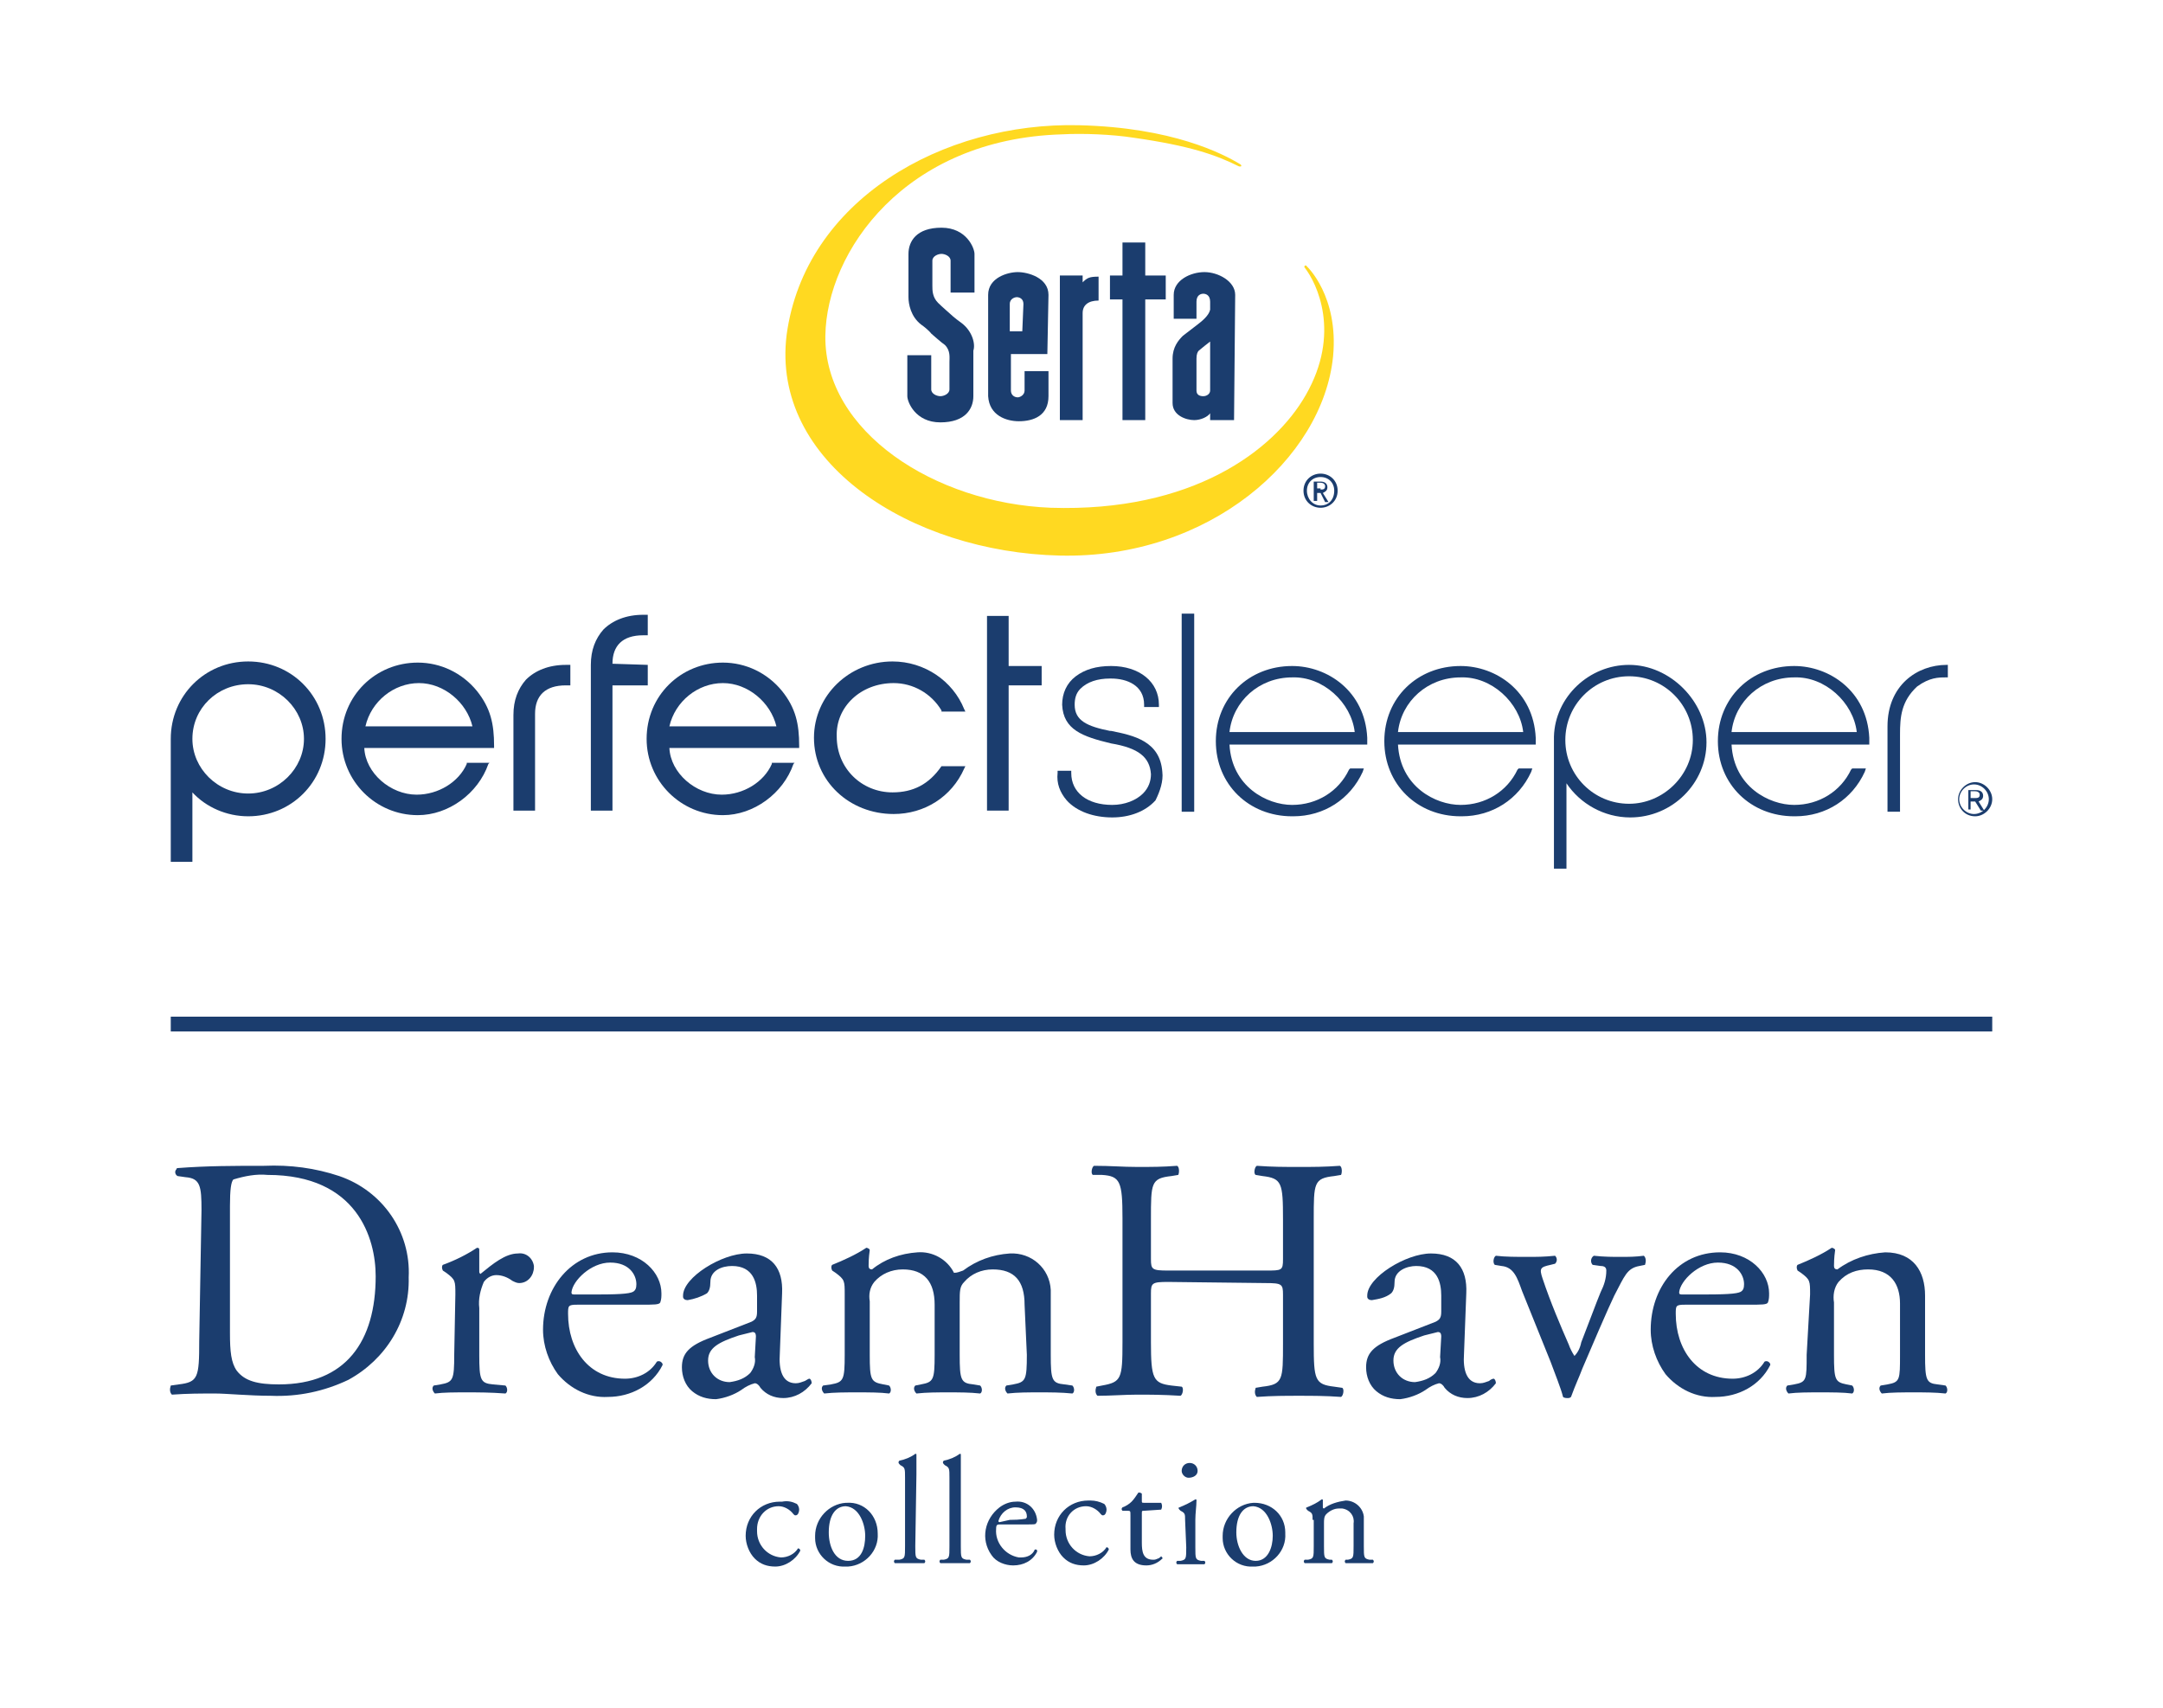 <?xml version="1.0" encoding="utf-8"?>
<!-- Generator: Adobe Illustrator 21.1.0, SVG Export Plug-In . SVG Version: 6.00 Build 0)  -->
<svg version="1.1" id="Layer_1" xmlns="http://www.w3.org/2000/svg" xmlns:xlink="http://www.w3.org/1999/xlink" x="0px" y="0px"
	 viewBox="0 0 190 150" style="enable-background:new 0 0 190 150;" xml:space="preserve">
<style type="text/css">
	.st0{fill:none;}
	.st1{fill:#FFD921;}
	.st2{fill:#1B3D6E;}
</style>
<title>Beautyrest_Black_Color</title>
<g>
	<g>
		<rect x="39.4" y="-7.1" class="st0" width="110.2" height="87"/>
		<g>
			<path class="st1" d="M114.8,23.4c-0.1-0.2-0.3,0-0.2,0.1c1.1,1.4,3.2,5.8,0.1,11.2c-2.8,4.9-10,10.3-22.4,9.9
				c-10.2-0.4-19.9-6.7-19.8-15.1c0.1-7.4,7-17.3,20.8-17.7c1.8-0.1,4.4,0,6.3,0.3c4.9,0.7,7.2,1.5,9.2,2.5c0.3,0.1,0.3-0.1,0.1-0.2
				c-1.5-0.9-5.9-3.2-14.1-3.4c-12-0.3-24.1,6.6-25.7,18.4c-1.4,11.2,10.9,19.1,24,19.4s23.1-8.5,24-17.5
				C117.6,26,114.8,23.4,114.8,23.4"/>
			<path class="st2" d="M84.5,28.4c-0.7-0.5-1-0.8-1-0.8l0,0c0,0-0.8-0.7-1.1-1c-0.5-0.5-0.5-1.1-0.5-1.5v-2.2
				c0-0.4,0.5-0.6,0.8-0.6s0.8,0.2,0.8,0.6v2.8h2.1v-3.4c0-0.5-0.7-2.3-2.9-2.3c-2.2,0-2.9,1.2-2.9,2.3v3.8c0,0.6,0.2,1.7,1.1,2.4
				c0.7,0.5,0.9,0.8,0.9,0.8l0,0c0,0,0.9,0.8,1.2,1c0.5,0.5,0.4,1.1,0.4,1.5s0,2,0,2.4s-0.5,0.6-0.8,0.6s-0.8-0.2-0.8-0.6v-3h-2.1
				c0,0,0,3,0,3.6c0,0.5,0.7,2.3,2.9,2.3c2.2,0,2.9-1.2,2.9-2.3c0-1,0-3.4,0-4C85.7,30.2,85.4,29.1,84.5,28.4z"/>
			<path class="st2" d="M95.1,36.9h-2V24.2h2v0.6c0.4-0.4,0.6-0.5,1.4-0.5v2.1c-0.9,0-1.4,0.4-1.4,1.1V36.9z"/>
		</g>
		<polygon class="st2" points="100.6,36.9 98.6,36.9 98.6,26.3 97.5,26.3 97.5,24.2 98.6,24.2 98.6,21.3 100.6,21.3 100.6,24.2 
			102.4,24.2 102.4,26.3 100.6,26.3 		"/>
		<g>
			<path class="st2" d="M108.4,36.9h-2.1c0,0,0-0.7,0-0.6c-0.2,0.3-0.8,0.6-1.4,0.6c-0.7,0-1.9-0.4-1.9-1.5s0-2.9,0-3.9
				s0.5-1.6,0.9-2c0.4-0.3,0.9-0.7,1.3-1s1-0.8,1.1-1.3c0-0.5,0-0.3,0-0.7c0-0.6-0.4-0.7-0.6-0.7s-0.6,0.1-0.6,0.7V28h-2v-2.1
				c0-1.3,1.5-2,2.7-2s2.7,0.8,2.7,2L108.4,36.9L108.4,36.9z M105.3,30.8c-0.1,0.1-0.2,0.3-0.2,0.7c0,0.4,0,2.4,0,2.8
				s0.3,0.5,0.6,0.5c0.3,0,0.6-0.2,0.6-0.5V30C106.3,30,105.4,30.7,105.3,30.8"/>
			<path class="st2" d="M92,31.1h-3.2v3.2c0,0.4,0.3,0.6,0.6,0.6c0.2,0,0.6-0.2,0.6-0.6v-1.7h2.1v2.2c0,1.7-1.3,2.2-2.6,2.2
				c-1.1,0-2.6-0.5-2.7-2.2c0-1.7,0-7.5,0-8.9c0-1.5,1.7-2,2.6-2s2.7,0.5,2.7,2L92,31.1L92,31.1z M89.9,26.7c0-0.5-0.4-0.6-0.6-0.6
				c-0.1,0-0.6,0.1-0.6,0.6v2.4h1.1L89.9,26.7L89.9,26.7z"/>
			<path class="st2" d="M114.5,43.1c0-0.9,0.7-1.5,1.5-1.5s1.5,0.6,1.5,1.5s-0.7,1.5-1.5,1.5S114.5,44,114.5,43.1 M116,44.4
				c0.7,0,1.2-0.5,1.2-1.3c0-0.7-0.5-1.2-1.2-1.2s-1.2,0.5-1.2,1.2C114.8,43.8,115.3,44.4,116,44.4 M115.7,44h-0.3v-1.7h0.6
				c0.4,0,0.6,0.2,0.6,0.5s-0.2,0.4-0.4,0.5l0.5,0.8h-0.3l-0.4-0.8h-0.3L115.7,44L115.7,44z M116,43c0.2,0,0.4,0,0.4-0.3
				c0-0.2-0.2-0.3-0.4-0.3h-0.3v0.5h0.3V43z"/>
			<path class="st2" d="M175,70.2c0,0.8-0.7,1.5-1.5,1.5c-0.9,0-1.5-0.7-1.5-1.5s0.7-1.5,1.5-1.5S175,69.4,175,70.2 M172.1,70.2
				c0,0.7,0.6,1.3,1.3,1.3s1.3-0.6,1.3-1.3c0-0.7-0.6-1.3-1.3-1.3S172.1,69.5,172.1,70.2 M173.1,71.1h-0.2v-1.7h0.7
				c0.4,0,0.6,0.2,0.6,0.5s-0.2,0.4-0.4,0.5l0.5,0.8H174l-0.5-0.8h-0.4V71.1z M173.4,70.1c0.3,0,0.5,0,0.5-0.3
				c0-0.2-0.2-0.3-0.4-0.3h-0.4v0.6C173.1,70.1,173.4,70.1,173.4,70.1z"/>
			<path class="st2" d="M41.5,63.8h-9.4c0.5-2.2,2.5-3.8,4.7-3.8S41,61.7,41.5,63.8 M43.4,65.5c0-1.9-0.3-3.3-1.5-4.8
				c-1.3-1.6-3.2-2.5-5.2-2.5c-3.7,0-6.7,2.9-6.7,6.7c0,3.7,3,6.7,6.7,6.7c2.7,0,5.3-1.9,6.2-4.5L43,67h-2v0.1
				c-0.7,1.6-2.5,2.7-4.4,2.7c-2.3,0-4.5-1.9-4.6-4.1h11.4L43.4,65.5z"/>
			<path class="st2" d="M53.8,58.3c0-1.6,0.9-2.5,2.7-2.5h0.4V54h-0.4c-1.5,0-2.7,0.5-3.5,1.3c-0.7,0.8-1.1,1.8-1.1,3.1v1.8v11h1.9
				v-11h3.1v-1.8L53.8,58.3C53.8,58.4,53.8,58.3,53.8,58.3z"/>
			<path class="st2" d="M47,62.7c0-1.6,0.9-2.5,2.7-2.5h0.4v-1.8h-0.4c-1.5,0-2.7,0.5-3.5,1.3c-0.7,0.8-1.1,1.8-1.1,3.1v1.8v6.6H47
				v-6.6V62.7L47,62.7z"/>
			<path class="st2" d="M68.2,63.8h-9.4c0.5-2.2,2.5-3.8,4.7-3.8C65.7,60,67.7,61.7,68.2,63.8 M70.2,65.5c0-1.9-0.3-3.3-1.5-4.8
				c-1.3-1.6-3.2-2.5-5.2-2.5c-3.7,0-6.7,2.9-6.7,6.7c0,3.7,3,6.7,6.7,6.7c2.7,0,5.3-1.9,6.2-4.5l0.1-0.1h-2v0.1
				c-0.7,1.6-2.5,2.7-4.4,2.7c-2.3,0-4.5-1.9-4.6-4.1h11.4V65.5z"/>
			<path class="st2" d="M78.5,60c1.7,0,3.3,0.9,4.2,2.4v0.1h2.1l-0.1-0.2c-1-2.5-3.5-4.2-6.3-4.2c-3.8,0-6.9,3-6.9,6.7
				c0,3.8,3.1,6.7,7,6.7c2.7,0,5.1-1.5,6.2-4l0.1-0.2h-2.1l0,0c-1.1,1.6-2.5,2.3-4.3,2.3c-2.7,0-4.9-2.1-4.9-4.9
				C73.4,62.1,75.6,60,78.5,60"/>
		</g>
		<polygon class="st2" points="88.6,58.5 88.6,54.1 86.7,54.1 86.7,58.5 86.7,60.2 86.7,71.2 88.6,71.2 88.6,60.2 91.5,60.2 
			91.5,58.5 		"/>
		<g>
			<path class="st2" d="M21.8,69.7c-2.7,0-4.9-2.2-4.9-4.8c0-2.7,2.2-4.8,4.9-4.8s4.9,2.2,4.9,4.8C26.7,67.5,24.5,69.7,21.8,69.7
				 M21.8,58.1c-3.8,0-6.8,3-6.8,6.8v10.8h1.9v-6.1c1.2,1.3,3,2.1,4.9,2.1c3.8,0,6.8-3,6.8-6.8C28.6,61.1,25.6,58.1,21.8,58.1"/>
			<path class="st2" d="M102.1,67.8c-0.2-2.7-2.5-3.2-4.5-3.6h-0.1c-2-0.4-3.1-0.9-3.1-2.3c0-0.5,0.1-1,0.5-1.4
				c0.6-0.6,1.5-0.9,2.6-0.9h0.1c1.4,0,2.9,0.6,2.9,2.3v0.2h1.3v-0.2c0-2-1.7-3.4-4.2-3.4c-1.3,0-2.3,0.3-3.1,0.9
				c-0.8,0.6-1.2,1.5-1.2,2.5c0.1,2.2,1.8,2.8,4.3,3.4c2.4,0.4,3.4,1.2,3.5,2.7c0,0.6-0.2,1.2-0.7,1.7c-0.6,0.6-1.6,1-2.7,1
				c-2.2,0-3.6-1.1-3.6-2.8v-0.2h-1.2v0.2c-0.1,0.9,0.2,1.7,0.8,2.4c0.9,1,2.4,1.5,4,1.5c1.5,0,2.9-0.5,3.8-1.5
				C101.9,69.5,102.2,68.6,102.1,67.8"/>
		</g>
		<rect x="103.8" y="53.9" class="st2" width="1.1" height="17.4"/>
		<g>
			<path class="st2" d="M108,64.3c0.3-2.7,2.6-4.8,5.5-4.8c2.7-0.1,5.2,2.2,5.5,4.8H108z M120.1,64.8c-0.2-4.1-3.5-6.3-6.6-6.3
				c-3.8,0-6.7,2.8-6.7,6.6l0,0c0,3.8,2.9,6.6,6.7,6.6h0.1c2.7,0,5-1.5,6.1-3.9l0.1-0.3h-1.2l-0.1,0.1c-0.9,1.9-2.8,3.1-5,3.1l0,0
				c-2.2,0-5.3-1.6-5.5-5.3h12.1V64.8z"/>
			<path class="st2" d="M122.8,64.3c0.3-2.7,2.6-4.8,5.5-4.8c2.7-0.1,5.2,2.2,5.5,4.8H122.8z M134.9,64.8c-0.2-4.1-3.5-6.3-6.6-6.3
				c-3.8,0-6.7,2.8-6.7,6.6l0,0c0,3.8,2.9,6.6,6.7,6.6h0.1c2.7,0,5-1.5,6.1-3.9l0.1-0.3h-1.2l-0.1,0.1c-0.9,1.9-2.8,3.1-5,3.1l0,0
				c-2.2,0-5.3-1.6-5.5-5.3h12.1L134.9,64.8z"/>
			<path class="st2" d="M152.1,64.3c0.3-2.7,2.6-4.8,5.5-4.8c2.7-0.1,5.2,2.2,5.5,4.8H152.1z M164.2,64.8c-0.2-4.1-3.5-6.3-6.6-6.3
				c-3.8,0-6.7,2.8-6.7,6.6l0,0c0,3.8,2.9,6.6,6.7,6.6h0.1c2.7,0,5-1.5,6.1-3.9l0.1-0.3h-1.2l-0.1,0.1c-0.9,1.9-2.8,3.1-5,3.1l0,0
				c-2.2,0-5.3-1.6-5.5-5.3h12.1L164.2,64.8z"/>
			<path class="st2" d="M171,58.4c-2.6,0-5.2,1.8-5.2,5.4v7.5h1.1v-6.8c0-1.5,0.1-2.9,1.5-4.2c1.1-0.8,1.9-0.8,2.5-0.8h0.2v-1.1H171
				z"/>
			<path class="st2" d="M143.1,70.6c-3.1,0-5.6-2.5-5.6-5.6c0-3.1,2.5-5.6,5.6-5.6s5.6,2.5,5.6,5.6
				C148.7,68.1,146.1,70.6,143.1,70.6 M143.1,58.4c-3.5,0-6.5,2.8-6.6,6.3l0,0v11.6h1.1v-7.5c1.2,1.8,3.3,3,5.6,3
				c3.7,0,6.7-3,6.7-6.6C149.9,61.6,146.7,58.4,143.1,58.4"/>
		</g>
	</g>
	<path class="st2" d="M20.2,117.1c0,1.6,0.1,2.6,0.6,3.3c0.7,0.9,1.8,1.2,3.7,1.2c5.9,0,8.5-3.8,8.5-9.5c0-3.3-1.6-8.9-9.5-8.9
		c-1-0.1-2,0.1-3,0.4c-0.2,0.2-0.3,0.9-0.3,2.3L20.2,117.1L20.2,117.1z M17.7,106.3c0-2.1-0.1-2.8-1.4-2.9l-0.7-0.1
		c-0.2-0.1-0.3-0.4-0.1-0.6c0-0.1,0.1-0.1,0.1-0.1c2.6-0.2,5-0.2,7.6-0.2c2.3-0.1,4.5,0.2,6.6,0.9c3.8,1.3,6.3,4.9,6.1,8.9
		c0.1,3.8-2,7.2-5.3,9c-2.1,1-4.4,1.5-6.8,1.4c-1.9,0-3.9-0.2-4.9-0.2c-1.3,0-2.4,0-3.8,0.1c-0.2-0.2-0.2-0.5-0.1-0.8l0.7-0.1
		c1.7-0.2,1.8-0.6,1.8-3.8L17.7,106.3L17.7,106.3z"/>
	<path class="st2" d="M40,113.7c0-1.2,0-1.3-0.8-1.9l-0.3-0.2c-0.1-0.2-0.1-0.4,0-0.5c1.1-0.4,2.1-0.9,3-1.5c0.2,0,0.2,0.1,0.2,0.2
		v1.8c0,0.2,0,0.2,0.1,0.3c1.1-0.9,2.2-1.8,3.3-1.8c0.7-0.1,1.3,0.4,1.4,1.1c0,0,0,0.1,0,0.1c0,0.7-0.5,1.4-1.3,1.4c0,0,0,0,0,0
		c-0.2,0-0.4-0.1-0.6-0.2c-0.4-0.3-0.9-0.5-1.4-0.5c-0.4,0-0.8,0.2-1.1,0.6c-0.3,0.7-0.5,1.5-0.4,2.3v4.1c0,2.2,0.1,2.5,1.2,2.6
		l1.1,0.1c0.2,0.2,0.2,0.6,0,0.7c0,0,0,0,0,0c-1.4-0.1-2.3-0.1-3.4-0.1s-2,0-2.8,0.1c-0.2-0.2-0.3-0.5-0.1-0.7c0,0,0,0,0,0l0.6-0.1
		c1.1-0.2,1.2-0.4,1.2-2.6L40,113.7L40,113.7z"/>
	<path class="st2" d="M52.6,113.7c2.2,0,2.9-0.1,3.1-0.3c0.1-0.1,0.2-0.2,0.2-0.6c0-0.8-0.6-1.9-2.3-1.9s-3.3,1.6-3.4,2.6
		c0,0.1,0,0.2,0.2,0.2L52.6,113.7z M50.7,114.6c-0.8,0-0.8,0.1-0.8,0.8c0,3.1,1.8,5.7,5,5.7c1.1,0,2.2-0.5,2.8-1.5
		c0.2-0.1,0.4,0,0.5,0.2c0,0,0,0.1,0,0.1c-0.9,1.8-2.8,2.8-4.8,2.8c-1.7,0.1-3.3-0.7-4.4-2c-0.8-1.1-1.3-2.5-1.3-3.9
		c0-3.7,2.5-6.8,6.1-6.8c2.6,0,4.3,1.8,4.3,3.6c0,0.3,0,0.5-0.1,0.8c-0.1,0.2-0.5,0.2-1.8,0.2L50.7,114.6z"/>
	<path class="st2" d="M64.1,121.4c0.7-0.1,1.3-0.3,1.8-0.8c0.3-0.4,0.5-0.9,0.4-1.4l0.1-1.8c0-0.3-0.1-0.4-0.3-0.4
		c-0.4,0.1-0.8,0.2-1.2,0.3c-1.8,0.6-2.7,1.1-2.7,2.2C62.2,120.6,63,121.4,64.1,121.4C64,121.4,64.1,121.4,64.1,121.4z M66,116.1
		c0.4-0.2,0.5-0.4,0.5-0.9v-1.4c0-1.1-0.3-2.6-2.2-2.6c-0.9,0-1.9,0.4-1.9,1.4c0,0.5-0.1,0.8-0.3,1c-0.5,0.3-1.1,0.5-1.7,0.6
		c-0.2,0-0.4-0.1-0.4-0.3c0,0,0-0.1,0-0.1c0-1.6,3.4-3.7,5.6-3.7c2.2,0,3.2,1.3,3.1,3.5l-0.2,5.3c-0.1,1.4,0.2,2.6,1.4,2.6
		c0.3,0,0.5-0.1,0.8-0.2c0.2-0.1,0.3-0.2,0.4-0.2s0.2,0.2,0.2,0.4c-0.6,0.8-1.5,1.3-2.5,1.3c-0.8,0-1.5-0.3-2-0.9
		c-0.1-0.2-0.3-0.4-0.5-0.4c-0.4,0.1-0.8,0.3-1.2,0.6c-0.6,0.4-1.4,0.7-2.2,0.8c-0.8,0-1.5-0.2-2.1-0.7c-0.6-0.5-0.9-1.3-0.9-2.1
		c0-1.2,0.6-1.9,2.5-2.6L66,116.1L66,116.1z"/>
	<path class="st2" d="M90,114.6c0-2.1-0.9-3.1-2.8-3.1c-1,0-1.9,0.4-2.5,1.1c-0.4,0.4-0.4,0.8-0.4,1.8v4.6c0,2.2,0.1,2.5,1.2,2.6
		l0.6,0.1c0.2,0.2,0.2,0.6,0,0.7c0,0,0,0,0,0c-0.9-0.1-1.8-0.1-2.8-0.1s-1.9,0-2.8,0.1c-0.2-0.2-0.3-0.5-0.1-0.7c0,0,0,0,0,0
		l0.5-0.1c1.1-0.2,1.2-0.4,1.2-2.6v-4.4c0-2-0.9-3.1-2.8-3.1c-1,0-1.9,0.4-2.5,1.1c-0.4,0.5-0.5,1.1-0.4,1.7v4.7
		c0,2.2,0.1,2.4,1.2,2.6l0.5,0.1c0.2,0.2,0.2,0.6,0,0.7c0,0,0,0,0,0c-0.8-0.1-1.7-0.1-2.8-0.1s-2,0-2.9,0.1
		c-0.2-0.2-0.3-0.5-0.1-0.7c0,0,0,0,0,0l0.7-0.1c1.1-0.2,1.2-0.4,1.2-2.6v-5.3c0-1.2,0-1.3-0.8-1.9l-0.3-0.2c-0.1-0.2-0.1-0.4,0-0.5
		c1-0.4,2.1-0.9,3-1.5c0.1,0,0.3,0.1,0.3,0.2c-0.1,0.7-0.1,1.2-0.1,1.4c0,0.2,0.1,0.3,0.3,0.3c0,0,0,0,0,0c1.1-0.9,2.5-1.4,4-1.5
		c1.3-0.1,2.6,0.6,3.2,1.8c0.3,0,0.5-0.1,0.8-0.2c1.2-0.9,2.6-1.4,4.1-1.5c1.9-0.1,3.5,1.3,3.6,3.2c0,0.2,0,0.4,0,0.5v5.2
		c0,2.2,0.1,2.5,1.2,2.6l0.7,0.1c0.2,0.2,0.2,0.6,0,0.7c0,0,0,0,0,0c-1-0.1-1.9-0.1-2.9-0.1s-1.9,0-2.8,0.1
		c-0.2-0.2-0.3-0.5-0.1-0.7c0,0,0,0,0,0l0.6-0.1c1.1-0.2,1.2-0.4,1.2-2.6L90,114.6L90,114.6z"/>
	<path class="st2" d="M102.6,112.6c-1.4,0-1.5,0.1-1.5,1v4.3c0,3.2,0.2,3.6,1.8,3.8l0.9,0.1c0.2,0.1,0.1,0.7-0.1,0.8
		c-1.6-0.1-2.7-0.1-3.8-0.1s-2.3,0.1-3.5,0.1c-0.2-0.2-0.2-0.5-0.1-0.8l0.5-0.1c1.7-0.3,1.8-0.6,1.8-3.8v-10.9
		c0-3.2-0.2-3.7-1.8-3.8l-0.8,0c-0.2-0.1-0.1-0.7,0.1-0.8c1.5,0,2.5,0.1,3.8,0.1s2.2,0,3.5-0.1c0.2,0.1,0.2,0.6,0.1,0.8l-0.6,0.1
		c-1.8,0.2-1.8,0.6-1.8,3.8v3.5c0,0.9,0.1,1,1.5,1h8.6c1.4,0,1.5,0,1.5-1v-3.5c0-3.2-0.1-3.6-1.8-3.8l-0.6-0.1
		c-0.2-0.1-0.1-0.7,0.1-0.8c1.4,0.1,2.4,0.1,3.7,0.1s2.2,0,3.6-0.1c0.2,0.1,0.2,0.6,0.1,0.8l-0.6,0.1c-1.8,0.2-1.8,0.6-1.8,3.8v10.9
		c0,3.2,0.1,3.6,1.8,3.8l0.7,0.1c0.2,0.1,0.1,0.7-0.1,0.8c-1.4-0.1-2.5-0.1-3.7-0.1s-2.3,0-3.7,0.1c-0.2-0.2-0.2-0.5-0.1-0.8
		l0.6-0.1c1.8-0.2,1.8-0.6,1.8-3.8v-4.3c0-0.9-0.1-1-1.5-1L102.6,112.6z"/>
	<path class="st2" d="M124.3,121.4c0.7-0.1,1.3-0.3,1.8-0.8c0.3-0.4,0.5-0.9,0.4-1.4l0.1-1.8c0-0.3-0.1-0.4-0.3-0.4
		c-0.4,0.1-0.8,0.2-1.2,0.3c-1.8,0.6-2.7,1.1-2.7,2.2C122.4,120.6,123.2,121.4,124.3,121.4C124.2,121.4,124.2,121.4,124.3,121.4z
		 M126.1,116.1c0.4-0.2,0.5-0.4,0.5-0.9v-1.4c0-1.1-0.3-2.6-2.2-2.6c-0.8,0-1.9,0.4-1.9,1.4c0,0.5-0.1,0.8-0.3,1
		c-0.5,0.4-1.1,0.5-1.7,0.6c-0.2,0-0.4-0.1-0.4-0.3c0,0,0-0.1,0-0.1c0-1.6,3.4-3.7,5.6-3.7s3.2,1.3,3.1,3.5l-0.2,5.3
		c-0.1,1.4,0.2,2.6,1.4,2.6c0.3,0,0.5-0.1,0.8-0.2c0.1-0.1,0.3-0.2,0.4-0.2s0.2,0.2,0.2,0.4c-0.6,0.8-1.5,1.3-2.5,1.3
		c-0.8,0-1.5-0.3-2-0.9c-0.1-0.2-0.3-0.4-0.5-0.4c-0.4,0.1-0.8,0.3-1.2,0.6c-0.6,0.4-1.4,0.7-2.2,0.8c-0.8,0-1.5-0.2-2.1-0.7
		c-0.6-0.5-0.9-1.3-0.9-2.1c0-1.2,0.6-1.9,2.5-2.6L126.1,116.1L126.1,116.1z"/>
	<path class="st2" d="M133.7,113.4c-0.4-1.1-0.7-2.1-1.8-2.2l-0.6-0.1c-0.2-0.2-0.1-0.7,0.1-0.8c0.8,0.1,1.8,0.1,2.8,0.1
		c0.8,0,1.4,0,2.4-0.1c0.2,0.2,0.2,0.5,0,0.7c0,0,0,0,0,0l-0.4,0.1c-0.9,0.2-1,0.3-0.7,1.2c0.7,2.1,1.6,4.2,2.3,5.8
		c0.1,0.3,0.3,0.7,0.5,1c0.3-0.3,0.5-0.7,0.6-1.2c0.4-1,1.4-3.7,1.7-4.4c0.3-0.6,0.5-1.2,0.5-1.9c0-0.3-0.2-0.4-0.5-0.4l-0.7-0.1
		c-0.2-0.2-0.2-0.6,0.1-0.8c0.9,0.1,1.7,0.1,2.3,0.1c0.8,0,1.3,0,2.1-0.1c0.2,0.2,0.2,0.5,0.1,0.8l-0.5,0.1
		c-1.1,0.2-1.3,0.9-2.2,2.6c-0.4,0.8-2.3,5.2-2.8,6.4c-0.3,0.8-0.6,1.4-1,2.5c-0.1,0.1-0.2,0.1-0.3,0.1c-0.1,0-0.3,0-0.4-0.1
		c-0.2-0.8-0.7-2-1.1-3.1L133.7,113.4L133.7,113.4z"/>
	<path class="st2" d="M149.9,113.7c2.2,0,2.9-0.1,3.1-0.3c0.1-0.1,0.2-0.2,0.2-0.6c0-0.8-0.6-1.9-2.3-1.9s-3.3,1.6-3.4,2.6
		c0,0.1,0,0.2,0.2,0.2L149.9,113.7z M148,114.6c-0.8,0-0.8,0.1-0.8,0.8c0,3.1,1.8,5.7,5,5.7c1.1,0,2.2-0.5,2.8-1.5
		c0.2-0.1,0.4,0,0.5,0.2c0,0,0,0.1,0,0.1c-0.9,1.8-2.8,2.8-4.8,2.8c-1.7,0.1-3.3-0.7-4.4-2c-0.8-1.1-1.3-2.5-1.3-3.9
		c0-3.7,2.4-6.8,6.1-6.8c2.6,0,4.3,1.8,4.3,3.6c0,0.3,0,0.5-0.1,0.8c-0.1,0.2-0.5,0.2-1.8,0.2L148,114.6z"/>
	<path class="st2" d="M159,113.7c0-1.2,0-1.3-0.8-1.9l-0.3-0.2c-0.1-0.2-0.1-0.4,0-0.5c1-0.4,2.1-0.9,3-1.5c0.1,0,0.3,0.1,0.3,0.2
		c-0.1,0.7-0.1,1.2-0.1,1.4c0,0.2,0.1,0.3,0.3,0.3c0,0,0,0,0,0c1.2-0.9,2.7-1.4,4.2-1.5c2.5,0,3.5,1.7,3.5,3.8v5.2
		c0,2.2,0.1,2.5,1.1,2.6l0.7,0.1c0.2,0.2,0.2,0.6,0,0.7c0,0,0,0,0,0c-0.9-0.1-1.8-0.1-2.8-0.1s-2,0-2.8,0.1
		c-0.2-0.2-0.3-0.5-0.1-0.7c0,0,0,0,0,0l0.6-0.1c1.1-0.2,1.1-0.4,1.1-2.6v-4.5c0-1.7-0.8-3-2.8-3c-1,0-1.9,0.3-2.6,1.1
		c-0.4,0.5-0.5,1.2-0.4,1.8v4.6c0,2.2,0.1,2.4,1.1,2.6l0.5,0.1c0.2,0.2,0.2,0.6,0,0.7c0,0,0,0,0,0c-0.8-0.1-1.7-0.1-2.8-0.1
		s-2,0-2.8,0.1c-0.2-0.2-0.3-0.5-0.1-0.7c0,0,0,0,0,0l0.6-0.1c1.1-0.2,1.1-0.4,1.1-2.6L159,113.7L159,113.7z"/>
	<path class="st2" d="M70,132.1c0.1,0.1,0.2,0.3,0.2,0.5c0,0.2-0.1,0.5-0.3,0.5c-0.1,0-0.1,0-0.2-0.1c-0.3-0.4-0.8-0.7-1.3-0.7
		c-1.1,0-1.9,0.9-1.9,2c0,0.1,0,0.1,0,0.2c0,1.2,0.9,2.2,2.1,2.3c0,0,0,0,0,0c0.6,0,1.2-0.3,1.5-0.8c0.1,0,0.2,0.1,0.2,0.2
		c0,0,0,0,0,0c-0.4,0.8-1.3,1.4-2.2,1.4c-0.7,0-1.3-0.2-1.8-0.7c-0.5-0.5-0.8-1.3-0.8-2c0-1.7,1.3-3,3-3c0.1,0,0.2,0,0.2,0
		C69.2,131.8,69.6,131.9,70,132.1L70,132.1z"/>
	<path class="st2" d="M74.3,132.3c-0.9,0-1.5,0.8-1.5,2.3c0,1.2,0.5,2.5,1.7,2.5s1.5-1.2,1.5-2.2S75.5,132.4,74.3,132.3L74.3,132.3z
		 M77.1,134.7c0.1,1.5-1.1,2.8-2.6,2.9c-0.1,0-0.2,0-0.2,0c-1.5,0.1-2.7-1.1-2.7-2.5c0-0.1,0-0.1,0-0.2c0-1.5,1.2-2.8,2.7-2.9
		c0,0,0.1,0,0.1,0C75.9,131.9,77.1,133.1,77.1,134.7C77.1,134.6,77.1,134.6,77.1,134.7z"/>
	<path class="st2" d="M80.4,135.8c0,1,0,1.1,0.5,1.2h0.3c0.1,0.1,0.1,0.2,0,0.3c0,0,0,0,0,0c-0.4,0-0.8,0-1.3,0s-0.9,0-1.3,0
		c-0.1-0.1-0.1-0.2,0-0.3c0,0,0,0,0,0H79c0.5-0.1,0.5-0.2,0.5-1.2v-6c0-0.8,0-0.9-0.4-1.1l-0.1-0.1c-0.1-0.1-0.1-0.2,0-0.3
		c0.5-0.1,1-0.3,1.4-0.6c0.1,0,0.1,0,0.1,0.1c0,0.4,0,1.1,0,1.7L80.4,135.8L80.4,135.8z"/>
	<path class="st2" d="M84.4,135.8c0,1,0,1.1,0.5,1.2h0.3c0.1,0.1,0.1,0.2,0,0.3c0,0,0,0,0,0c-0.4,0-0.8,0-1.3,0s-0.9,0-1.3,0
		c-0.1-0.1-0.1-0.2,0-0.3c0,0,0,0,0,0h0.3c0.5-0.1,0.5-0.2,0.5-1.2v-6c0-0.8,0-0.9-0.4-1.1l-0.1-0.1c-0.1-0.1-0.1-0.2,0-0.3
		c0.5-0.1,1-0.3,1.4-0.6c0.1,0,0.1,0,0.1,0.1c0,0.4,0,1.1,0,1.7L84.4,135.8L84.4,135.8z"/>
	<path class="st2" d="M88.7,133.5c1,0,1.3-0.1,1.4-0.1c0.1-0.1,0.1-0.1,0.1-0.2c0-0.4-0.2-0.8-1-0.8c-0.7,0-1.3,0.5-1.5,1.2
		c0,0,0,0.1,0.1,0.1L88.7,133.5z M87.9,133.9c-0.3,0-0.4,0-0.4,0.4c-0.1,1.2,0.8,2.3,2,2.5c0.1,0,0.1,0,0.2,0c0.5,0,1-0.2,1.2-0.7
		c0.1,0,0.2,0,0.2,0.1c0,0,0,0,0,0.1c-0.4,0.8-1.2,1.2-2.1,1.2c-0.7,0-1.5-0.3-1.9-0.9c-1-1.4-0.6-3.2,0.7-4.2
		c0.4-0.3,0.9-0.5,1.4-0.5c1-0.1,1.8,0.6,1.9,1.6c0,0,0,0,0,0c0,0.1,0,0.2-0.1,0.3c0,0.1-0.2,0.1-0.8,0.1L87.9,133.9z"/>
	<path class="st2" d="M97,132.1c0.1,0.1,0.2,0.3,0.2,0.5c0,0.2-0.1,0.5-0.3,0.5c-0.1,0-0.1,0-0.2-0.1c-0.3-0.4-0.8-0.7-1.3-0.7
		c-1.1,0-1.9,0.9-1.8,2c0,0,0,0.1,0,0.1c0,1.2,0.9,2.2,2.1,2.3c0,0,0,0,0,0c0.6,0,1.2-0.3,1.5-0.8c0.1,0,0.2,0.1,0.2,0.2
		c0,0,0,0,0,0c-0.4,0.8-1.3,1.4-2.2,1.4c-0.7,0-1.3-0.2-1.8-0.7c-0.5-0.5-0.8-1.3-0.8-2c0-1.7,1.3-3,3-3c0.1,0,0.2,0,0.2,0
		C96.2,131.8,96.6,131.9,97,132.1L97,132.1z"/>
	<path class="st2" d="M100.5,132.7c-0.2,0-0.2,0-0.2,0.3v2.5c0,0.8,0.1,1.5,1,1.5c0.1,0,0.2,0,0.4-0.1c0.1,0,0.3-0.2,0.3-0.2
		s0.2,0.2,0.1,0.2c-0.4,0.4-0.9,0.6-1.4,0.6c-1.1,0-1.4-0.6-1.4-1.4v-3c0-0.4,0-0.4-0.3-0.4h-0.4c-0.1-0.1-0.1-0.2,0-0.3
		c0.3-0.1,0.6-0.3,0.8-0.5c0.2-0.2,0.4-0.5,0.6-0.8c0.1,0,0.2,0,0.3,0.1v0.6c0,0.2,0,0.2,0.2,0.2h1.5c0.1,0.2,0.1,0.4,0,0.6
		L100.5,132.7z"/>
	<path class="st2" d="M105.2,129.2c0,0.4-0.4,0.6-0.8,0.6c-0.3,0-0.6-0.3-0.6-0.6c0-0.4,0.3-0.7,0.7-0.7c0,0,0,0,0,0
		C104.9,128.5,105.2,128.8,105.2,129.2C105.2,129.1,105.2,129.2,105.2,129.2L105.2,129.2z M104.1,133.5c0-0.5,0-0.6-0.4-0.8
		l-0.1-0.1c-0.1-0.1-0.1-0.2,0-0.2c0.5-0.2,0.9-0.4,1.4-0.7c0.1,0,0.1,0,0.1,0.1c0,0.5-0.1,1.1-0.1,1.7v2.4c0,1,0,1.1,0.5,1.2h0.3
		c0.1,0.1,0.1,0.2,0,0.3c0,0,0,0,0,0c-0.4,0-0.8,0-1.2,0s-0.9,0-1.2,0c-0.1-0.1-0.1-0.2,0-0.3c0,0,0,0,0,0h0.3
		c0.5-0.1,0.5-0.2,0.5-1.2L104.1,133.5L104.1,133.5z"/>
	<path class="st2" d="M110.1,132.3c-0.9,0-1.5,0.8-1.5,2.3c0,1.2,0.6,2.5,1.7,2.5s1.5-1.2,1.5-2.2S111.3,132.4,110.1,132.3
		L110.1,132.3z M112.9,134.7c0.1,1.5-1.1,2.8-2.6,2.9c-0.1,0-0.2,0-0.2,0c-1.5,0.1-2.7-1.1-2.7-2.5c0-0.1,0-0.1,0-0.2
		c0-1.5,1.2-2.8,2.7-2.9c0,0,0.1,0,0.1,0c1.5,0,2.7,1.1,2.7,2.6C112.9,134.6,112.9,134.6,112.9,134.7L112.9,134.7z"/>
	<path class="st2" d="M115.3,133.5c0-0.5,0-0.6-0.4-0.8l-0.1-0.1c-0.1-0.1-0.1-0.2,0-0.2c0.5-0.2,0.9-0.4,1.3-0.7
		c0.1,0,0.1,0,0.1,0.1c0,0.3,0,0.5,0,0.6c0,0.1,0.1,0.1,0.1,0.1c0,0,0,0,0,0c0.5-0.4,1.2-0.6,1.9-0.7c0.8,0,1.5,0.6,1.6,1.4
		c0,0.1,0,0.2,0,0.3v2.3c0,1,0,1.1,0.5,1.2h0.3c0.1,0.1,0.1,0.2,0,0.3c0,0,0,0,0,0c-0.4,0-0.8,0-1.2,0s-0.9,0-1.2,0
		c-0.1-0.1-0.1-0.2,0-0.3c0,0,0,0,0,0h0.2c0.5-0.1,0.5-0.2,0.5-1.2v-2c0.1-0.6-0.3-1.2-1-1.3c-0.1,0-0.2,0-0.3,0
		c-0.4,0-0.8,0.2-1.1,0.5c-0.2,0.2-0.2,0.5-0.2,0.8v2c0,1,0,1.1,0.5,1.2h0.2c0.1,0.1,0.1,0.2,0,0.3c0,0,0,0,0,0c-0.3,0-0.7,0-1.2,0
		s-0.9,0-1.2,0c-0.1-0.1-0.1-0.2,0-0.3c0,0,0,0,0,0h0.3c0.5-0.1,0.5-0.2,0.5-1.2v-2.3H115.3z"/>
</g>
<rect x="15" y="89.3" class="st2" width="160" height="1.3"/>
</svg>
